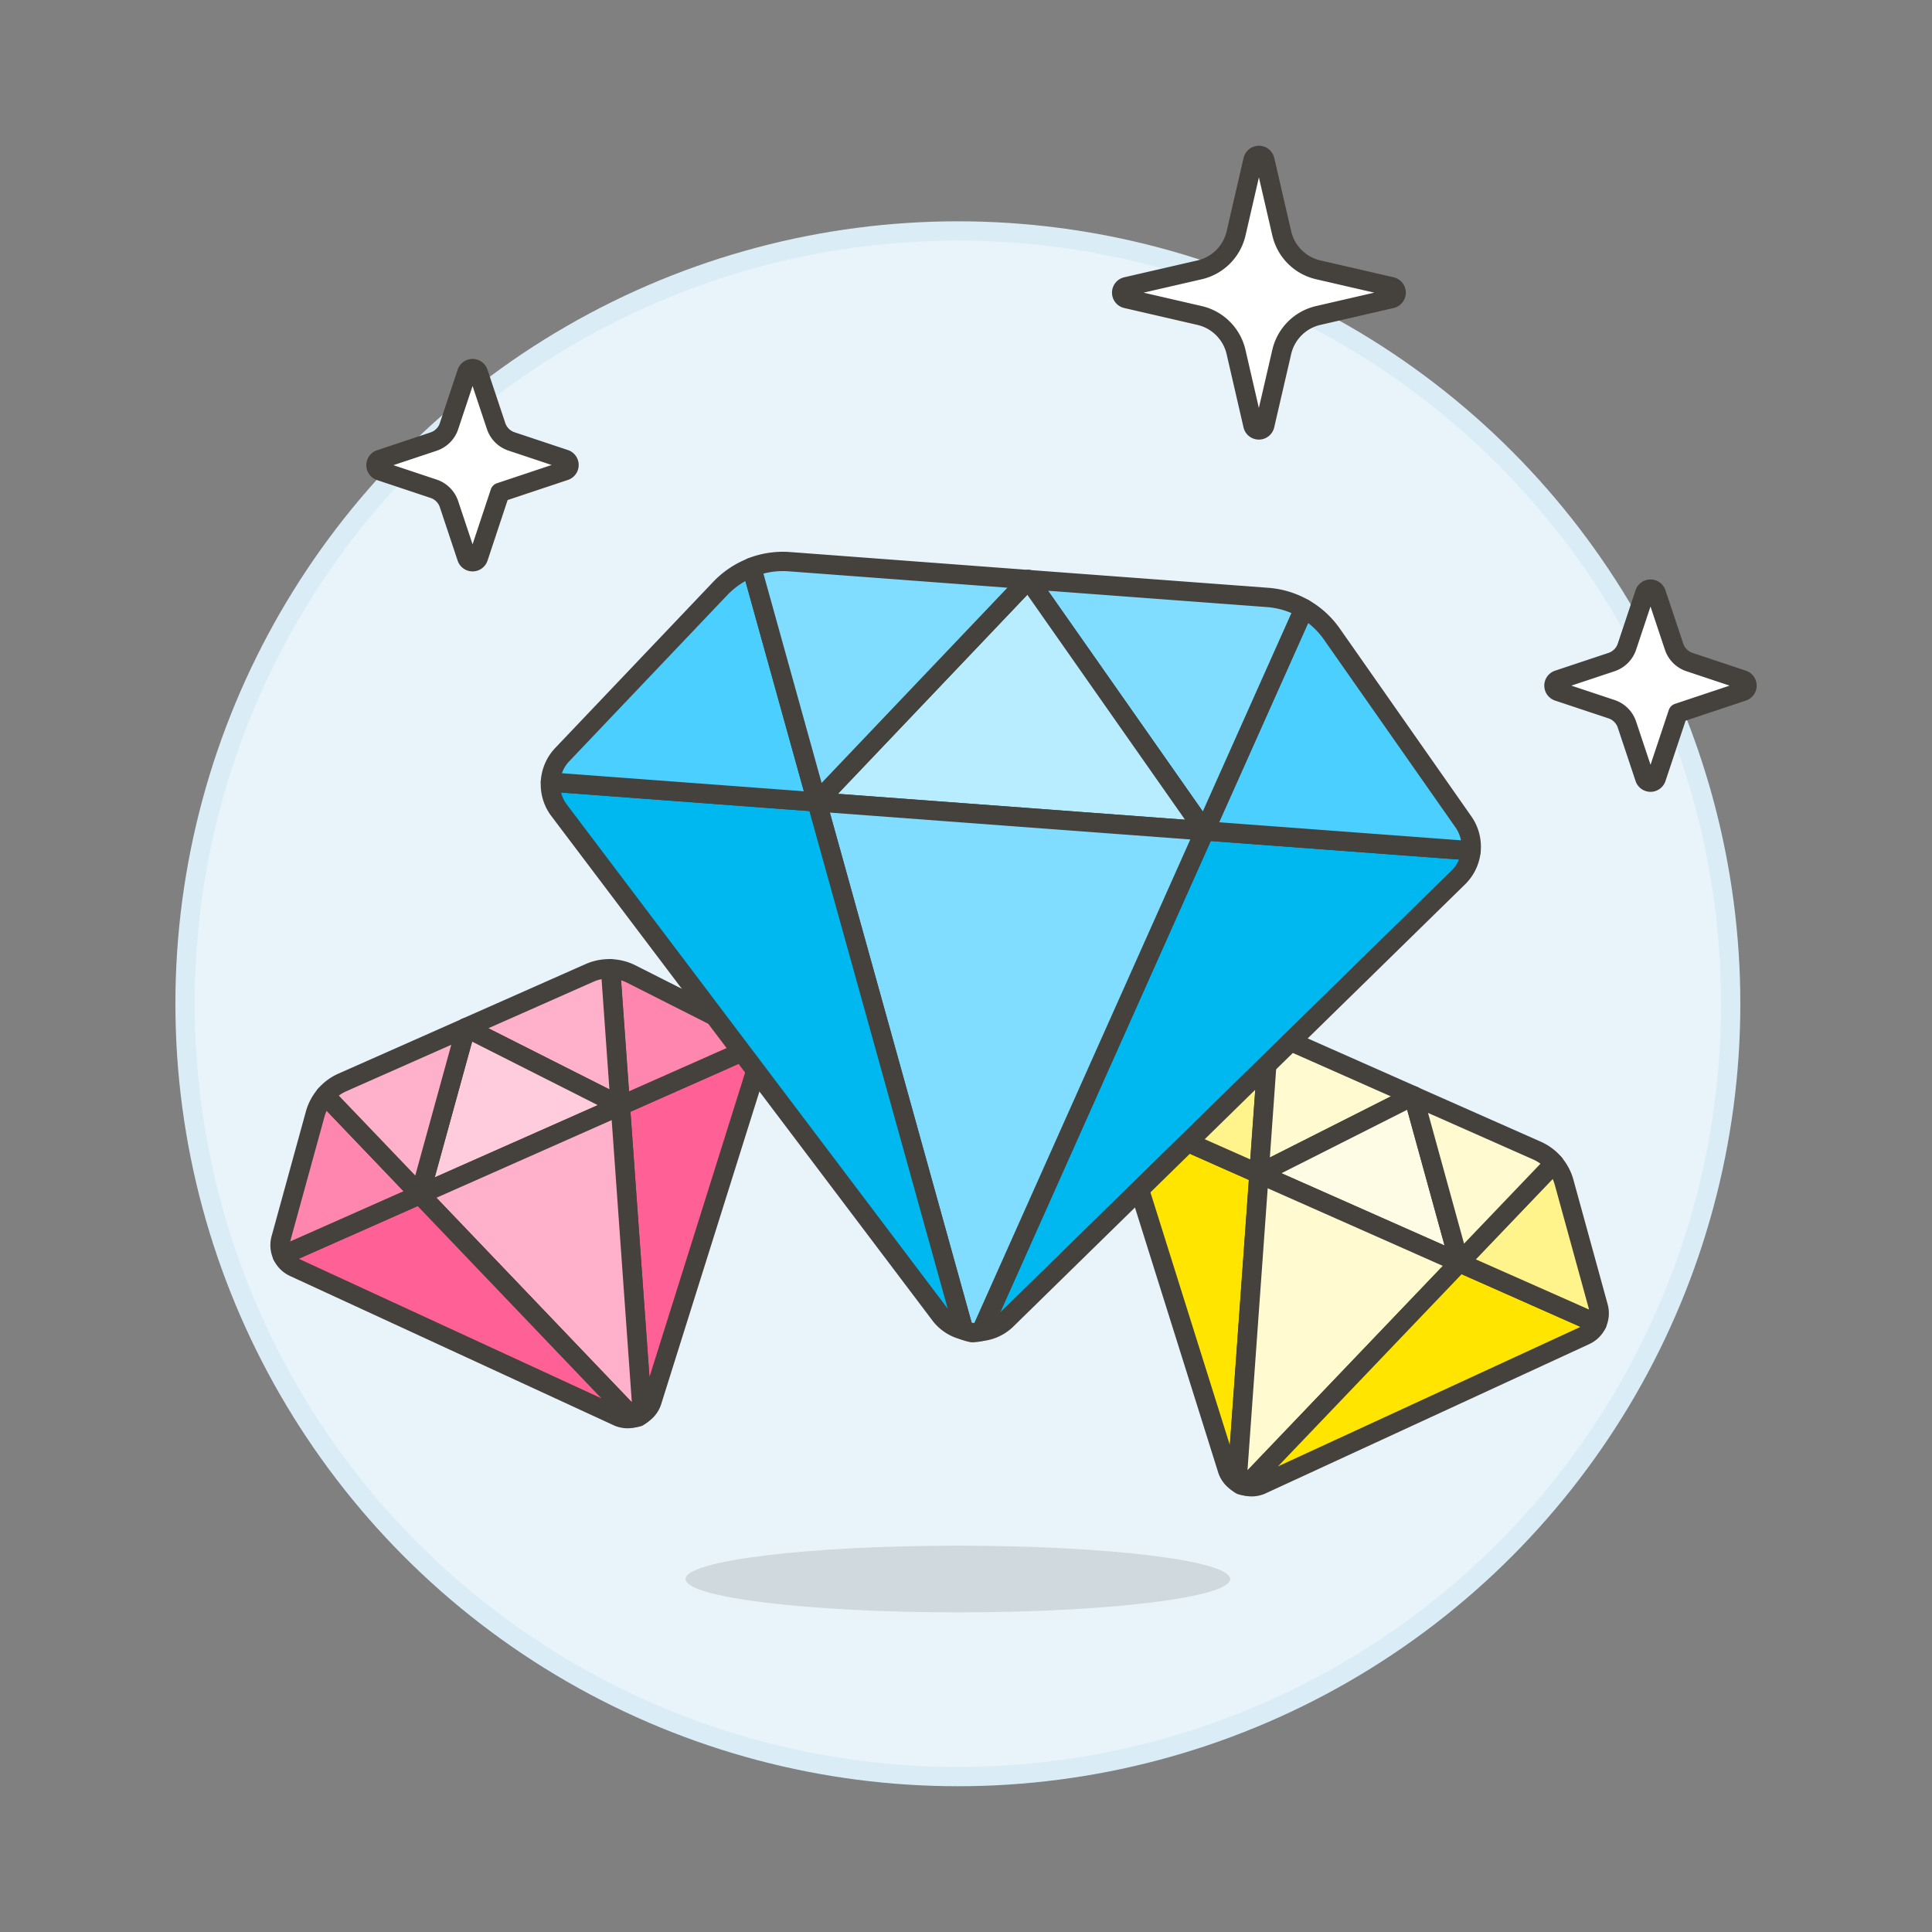 <svg xmlns="http://www.w3.org/2000/svg" viewBox="0 0 100 100"><rect x="0" y="0" width="100" height="100" fill="#808080" stroke="none"/><g class="nc-icon-wrapper"><defs/><circle class="a" cx="49.579" cy="51.955" r="40" fill="#e8f4fa" stroke="#daedf7" stroke-miterlimit="10"/><ellipse class="b" cx="49.579" cy="81.73" rx="14.093" ry="1.725" fill="#45413c" opacity="0.15"/><path class="c" d="M39.235 54.073l-7.126 3.158 1.144 15.952a1.244 1.244 0 0 0 .483-.622l5.538-17.626a1.263 1.263 0 0 0-.039-.862z" fill="#ff6196" stroke="#45413c" stroke-linecap="round" stroke-linejoin="round"/><path class="d" d="M32.109 57.231l7.126-3.158v-.008a1.257 1.257 0 0 0-.59-.63l-5.971-3.019a2.516 2.516 0 0 0-1.068-.27l.508 7.087z" stroke="#45413c" stroke-linecap="round" stroke-linejoin="round" fill="#ff87af"/><path class="e" d="M31.6 50.144a2.522 2.522 0 0 0-1.09.215l-6.4 2.834 7.994 4.038z" stroke="#45413c" stroke-linecap="round" stroke-linejoin="round" fill="#ffb0ca"/><path class="f" d="M24.115 53.193l-2.378 8.634 10.372-4.596-7.994-4.038z" stroke="#45413c" stroke-linecap="round" stroke-linejoin="round" fill="#fcd"/><path class="e" d="M21.737 61.827L32.786 73.39a1.21 1.21 0 0 0 .253-.052 1.245 1.245 0 0 0 .209-.153l-1.139-15.954z" stroke="#45413c" stroke-linecap="round" stroke-linejoin="round" fill="#ffb0ca"/><path class="c" d="M14.611 64.985l7.126-3.158L32.786 73.39a1.236 1.236 0 0 1-.786-.06l-16.776-7.737a1.263 1.263 0 0 1-.613-.608z" fill="#ff6196" stroke="#45413c" stroke-linecap="round" stroke-linejoin="round"/><path class="d" d="M21.737 61.827l-7.126 3.158v-.009a1.254 1.254 0 0 1-.071-.86l1.774-6.451a2.534 2.534 0 0 1 .518-.973l4.909 5.137z" stroke="#45413c" stroke-linecap="round" stroke-linejoin="round" fill="#ff87af"/><path class="e" d="M16.828 56.69a2.536 2.536 0 0 1 .892-.663l6.4-2.834-2.378 8.634z" stroke="#45413c" stroke-linecap="round" stroke-linejoin="round" fill="#ffb0ca"/><g><path class="g" d="M58.037 57.6l7.125 3.157-1.143 15.952a1.238 1.238 0 0 1-.482-.622L58 58.461a1.249 1.249 0 0 1 .037-.861z" stroke="#45413c" stroke-linecap="round" stroke-linejoin="round" fill="#ffe500"/><path class="h" d="M65.162 60.756L58.037 57.6v-.008a1.258 1.258 0 0 1 .59-.63l5.971-3.02a2.554 2.554 0 0 1 1.069-.27l-.509 7.087z" stroke="#45413c" stroke-linecap="round" stroke-linejoin="round" fill="#fff48c"/><path class="i" d="M65.67 53.67a2.526 2.526 0 0 1 1.091.215l6.4 2.834-7.994 4.037z" stroke="#45413c" stroke-linecap="round" stroke-linejoin="round" fill="#fffacf"/><path class="j" d="M73.156 56.719l2.379 8.634-10.373-4.597 7.994-4.037z" stroke="#45413c" stroke-linecap="round" stroke-linejoin="round" fill="#fffce5"/><path class="i" d="M75.535 65.353l-11.05 11.563a1.253 1.253 0 0 1-.252-.052 1.193 1.193 0 0 1-.208-.152l1.143-15.953z" stroke="#45413c" stroke-linecap="round" stroke-linejoin="round" fill="#fffacf"/><path class="g" d="M82.66 68.51l-7.125-3.157-11.05 11.563a1.235 1.235 0 0 0 .785-.06l16.778-7.738a1.252 1.252 0 0 0 .612-.608z" stroke="#45413c" stroke-linecap="round" stroke-linejoin="round" fill="#ffe500"/><path class="h" d="M75.535 65.353l7.125 3.157v-.008a1.26 1.26 0 0 0 .07-.86l-1.774-6.452a2.517 2.517 0 0 0-.518-.972l-4.908 5.137z" stroke="#45413c" stroke-linecap="round" stroke-linejoin="round" fill="#fff48c"/><path class="i" d="M80.443 60.216a2.52 2.52 0 0 0-.891-.663l-6.4-2.834 2.379 8.634z" stroke="#45413c" stroke-linecap="round" stroke-linejoin="round" fill="#fffacf"/></g><path class="k" d="M25.879 25.487l3.355-1.119a.315.315 0 0 0 0-.6l-2.757-.919a1.263 1.263 0 0 1-.8-.8L24.76 19.3a.314.314 0 0 0-.6 0l-.919 2.757a1.262 1.262 0 0 1-.8.8l-2.759.92a.314.314 0 0 0 0 .6l2.759.92a1.262 1.262 0 0 1 .8.8l.92 2.76a.315.315 0 0 0 .6 0z" stroke="#45413c" stroke-linecap="round" stroke-linejoin="round" fill="#fff"/><path class="k" d="M86.851 36.907l3.355-1.119a.315.315 0 0 0 0-.6l-2.757-.919a1.263 1.263 0 0 1-.8-.8l-.919-2.757a.315.315 0 0 0-.6 0l-.919 2.757a1.264 1.264 0 0 1-.8.8l-2.76.919a.315.315 0 0 0 0 .6l2.76.919a1.26 1.26 0 0 1 .8.8l.92 2.759a.315.315 0 0 0 .6 0z" stroke="#45413c" stroke-linecap="round" stroke-linejoin="round" fill="#fff"/><path class="k" d="M66.343 18.218a2.52 2.52 0 0 1 1.888-1.889l3.791-.874a.316.316 0 0 0 0-.615l-3.791-.874a2.516 2.516 0 0 1-1.888-1.889l-.875-3.788a.315.315 0 0 0-.614 0l-.874 3.788a2.521 2.521 0 0 1-1.889 1.89l-3.791.873a.316.316 0 0 0 0 .615l3.788.874a2.521 2.521 0 0 1 1.889 1.889l.874 3.791a.315.315 0 0 0 .614 0z" stroke="#45413c" stroke-linecap="round" stroke-linejoin="round" fill="#fff"/><g><path class="l" d="M76.143 44.035l-13.79-1.029-11.572 25.91a2.2 2.2 0 0 0 1.276-.569l23.425-22.93a2.237 2.237 0 0 0 .661-1.382z" stroke="#45413c" stroke-linecap="round" stroke-linejoin="round" fill="#00b8f0"/><path class="m" d="M62.353 43.006l13.79 1.029v-.019a2.226 2.226 0 0 0-.4-1.48l-6.81-9.723a4.486 4.486 0 0 0-1.439-1.313l-5.141 11.51z" stroke="#45413c" stroke-linecap="round" stroke-linejoin="round" fill="#4acfff"/><path class="n" d="M67.494 31.5a4.464 4.464 0 0 0-1.886-.577L53.232 30l9.121 13.01z" stroke="#45413c" stroke-linecap="round" stroke-linejoin="round" fill="#80ddff"/><path class="o" d="M53.232 29.996L42.281 41.508l20.072 1.498-9.121-13.01z" stroke="#45413c" stroke-linecap="round" stroke-linejoin="round" fill="#b8ecff"/><path class="n" d="M42.281 41.508l7.6 27.34a2.19 2.19 0 0 0 .439.13h.011a2.247 2.247 0 0 0 .453-.063l11.572-25.91z" stroke="#45413c" stroke-linecap="round" stroke-linejoin="round" fill="#80ddff"/><path class="l" d="M28.491 40.479l13.79 1.029 7.6 27.34A2.189 2.189 0 0 1 48.7 68.1L28.94 41.943a2.227 2.227 0 0 1-.449-1.464z" stroke="#45413c" stroke-linecap="round" stroke-linejoin="round" fill="#00b8f0"/><path class="m" d="M42.281 41.508l-13.79-1.029v-.02a2.234 2.234 0 0 1 .61-1.4l8.179-8.6a4.5 4.5 0 0 1 1.624-1.088l3.376 12.146z" stroke="#45413c" stroke-linecap="round" stroke-linejoin="round" fill="#4acfff"/><path class="n" d="M38.905 29.363a4.481 4.481 0 0 1 1.95-.291L53.232 30 42.281 41.508z" stroke="#45413c" stroke-linecap="round" stroke-linejoin="round" fill="#80ddff"/></g></g></svg>